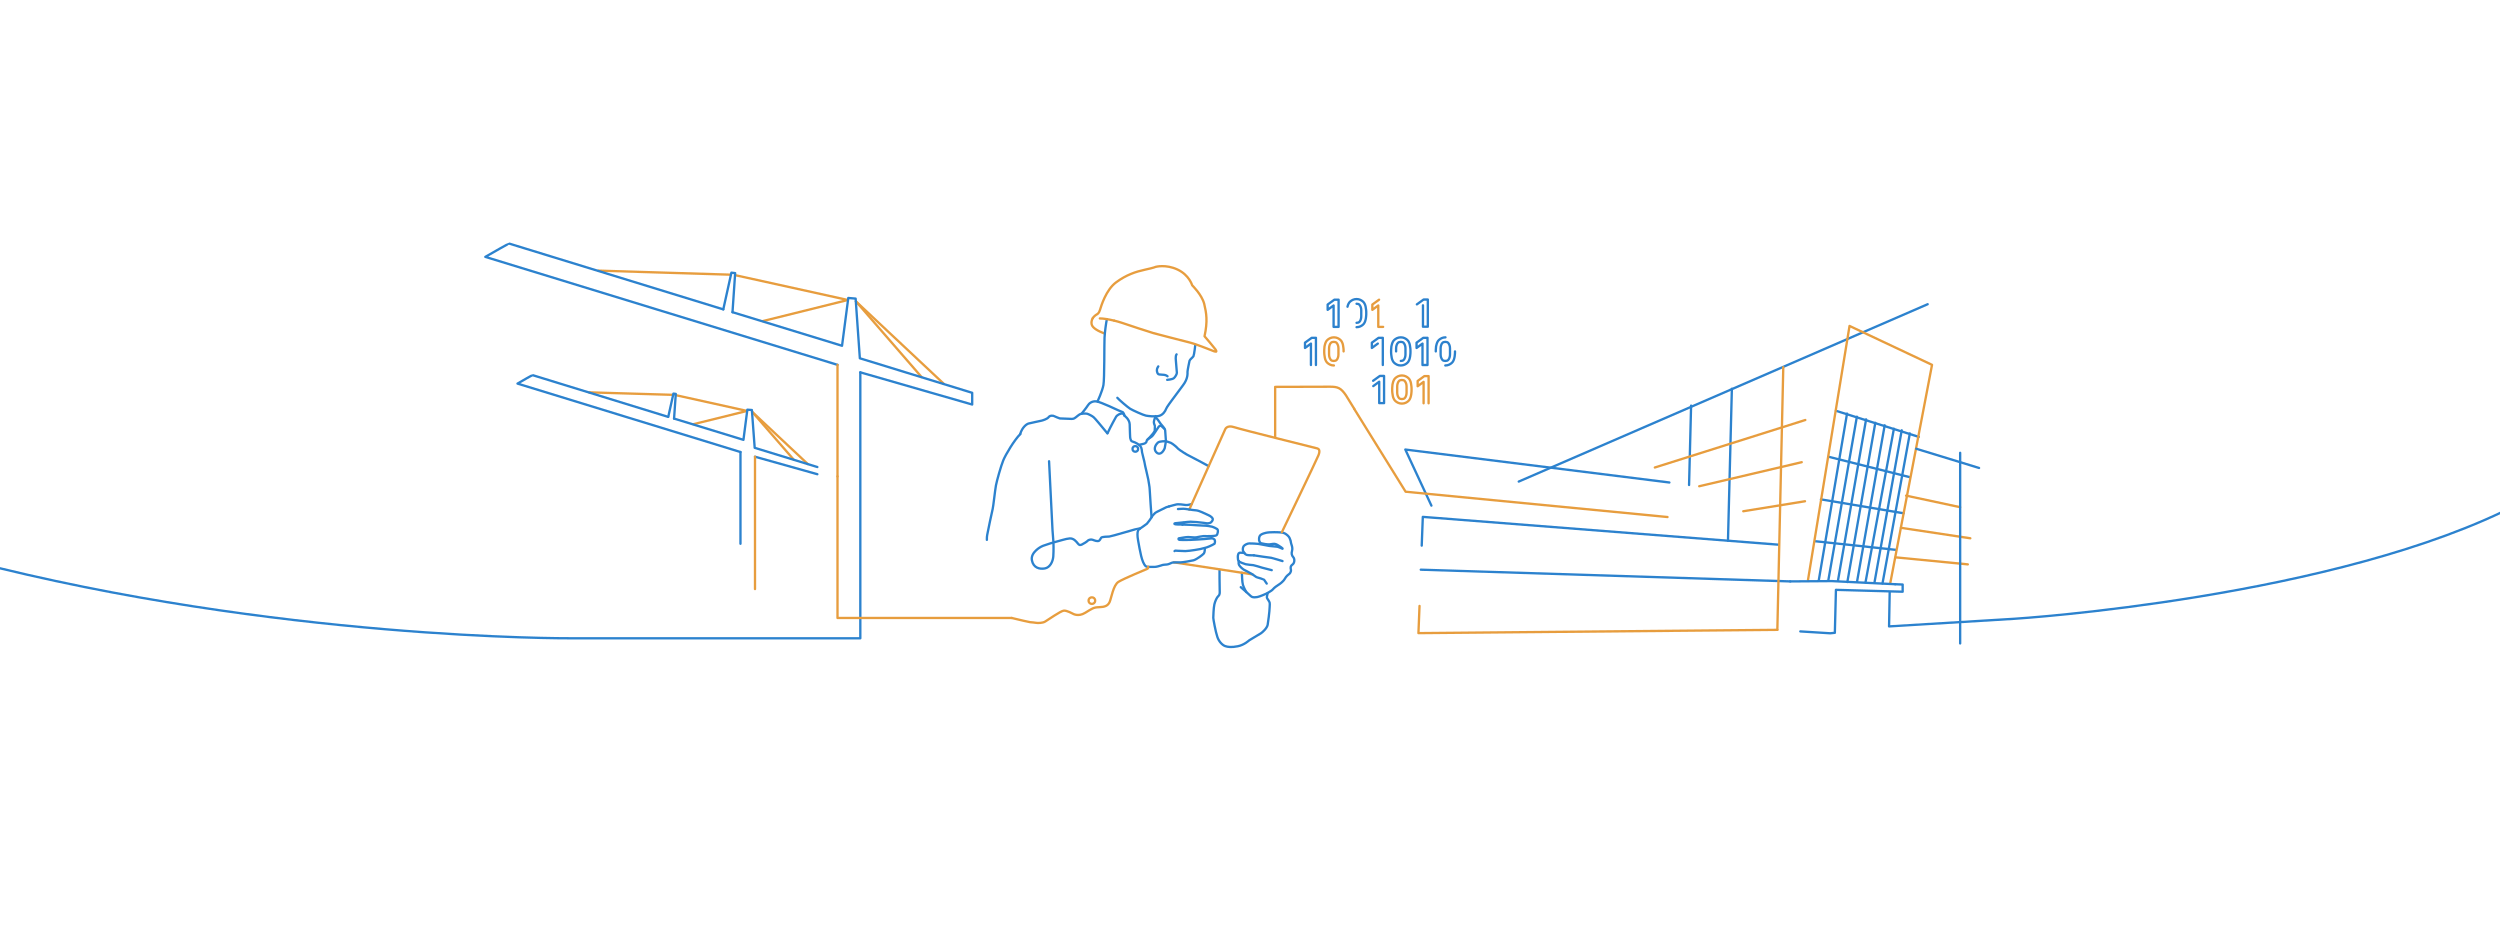 <?xml version="1.0" encoding="utf-8"?>
<!-- Generator: Adobe Illustrator 21.1.0, SVG Export Plug-In . SVG Version: 6.00 Build 0)  -->
<svg version="1.1" id="Calque_5" xmlns="http://www.w3.org/2000/svg" xmlns:xlink="http://www.w3.org/1999/xlink" x="0px" y="0px"
	 viewBox="0 0 1600 600" style="enable-background:new 0 0 1600 600;" xml:space="preserve">
<style type="text/css">
	.st0{fill:none;stroke:#2C82CE;stroke-width:1.5;stroke-linecap:round;stroke-linejoin:round;stroke-miterlimit:10;}
	.st1{fill:none;stroke:#E79D3E;stroke-width:1.5;stroke-linecap:round;stroke-linejoin:round;stroke-miterlimit:10;}
	.st2{fill:none;stroke:#2C82CE;stroke-width:1.5;stroke-linecap:round;stroke-linejoin:round;}
	.st3{fill:none;stroke:#0081E5;stroke-width:1.5;stroke-linecap:round;stroke-linejoin:round;stroke-miterlimit:10;}
	.st4{fill:none;stroke:#2C81CD;stroke-width:1.5;stroke-linecap:round;stroke-linejoin:round;stroke-miterlimit:10;}
	.st5{fill:none;stroke:#E69C3E;stroke-width:1.5;stroke-linecap:round;stroke-linejoin:round;stroke-miterlimit:10;}
</style>
<path class="st0" d="M762.6,322.6c0,0-2.6,0.8-3.7,0.6c-1-0.2-5.1-0.7-6.2-0.3c-0.7,0.2-2.9,0.7-4.5,1.2"/>
<path class="st0" d="M1013.6,264.7"/>
<polyline class="st0" points="1068.4,308.8 899.4,287.7 916.1,323.6 "/>
<polyline class="st1" points="908.5,387.8 907.8,405.2 1137.5,403.1 "/>
<polyline class="st0" points="1138.3,348.6 910.6,330.8 909.9,349.2 "/>
<line class="st0" x1="1105.9" y1="346.1" x2="1108.4" y2="248.8"/>
<line class="st0" x1="1081" y1="310.4" x2="1082.3" y2="259.6"/>
<line class="st0" x1="972" y1="308.2" x2="1233.7" y2="194.7"/>
<line class="st0" x1="1175" y1="262.9" x2="1228" y2="279.6"/>
<line class="st0" x1="1164" y1="371.5" x2="1182.1" y2="264.7"/>
<line class="st0" x1="1170.1" y1="371.6" x2="1188.4" y2="266.7"/>
<line class="st0" x1="1176.3" y1="371.6" x2="1194.3" y2="268.4"/>
<line class="st0" x1="1182.3" y1="372.5" x2="1200.2" y2="270.6"/>
<line class="st0" x1="1188.5" y1="372.3" x2="1206.2" y2="272.2"/>
<line class="st0" x1="1193.9" y1="372.8" x2="1212.1" y2="274.4"/>
<line class="st0" x1="1199.7" y1="372.6" x2="1217.1" y2="275.4"/>
<line class="st0" x1="1204.8" y1="373.4" x2="1222.3" y2="277.4"/>
<line class="st0" x1="1170.2" y1="292.3" x2="1222.3" y2="305.4"/>
<line class="st0" x1="1165.4" y1="319.6" x2="1218.3" y2="328.5"/>
<line class="st0" x1="1161.9" y1="346.4" x2="1213.3" y2="351.9"/>
<line class="st1" x1="1059.1" y1="299.2" x2="1155.4" y2="268.8"/>
<line class="st1" x1="1087.5" y1="311.2" x2="1153.1" y2="295.8"/>
<line class="st1" x1="1115.7" y1="327.2" x2="1155.2" y2="320.8"/>
<line class="st0" x1="909.3" y1="364.6" x2="1145.7" y2="372.1"/>
<path class="st0" d="M1209.4,379l-0.4,21.9l80.4-4.9c0,0,207.1-13.1,323.6-74.1"/>
<path class="st0" d="M1250,312.4"/>
<path class="st0" d="M729.3,338.6c0,0,0-0.4-0.2-0.5s-18.2,5.3-19.2,5.3s-4.5,0.1-5.1,0.7c-0.6,0.6-0.7,2.1-2.2,2.2s-3.2-1-4.1-1
	c-0.9,0-2,0.3-2.4,0.8s-2.6,1.9-3.7,2.4s-1.7,0.5-2.6-0.7c-0.9-1.1-2.6-3.4-5.2-3.2s-6.1,1.5-7.6,1.8s-8.3,2.4-9.4,2.9
	c-0.2,0.1-0.7,0.3-1.3,0.6c0,0-6.8,3.5-5.9,8.6c0.9,5,5,5.9,8.3,5.3c3.3-0.6,5.1-4.3,5.4-7.6c0.3-4,0.1-9.1,0.1-9.1
	s-0.5-6.9-0.6-7.9l-2.2-44"/>
<path class="st0" d="M631.6,345.5c0-1.3,0-2.4,0.2-3.1c0.5-2.8,3.1-15.1,3.5-16.6c0.4-1.4,1.5-11.9,2.1-15.1
	c0.6-3.2,3.2-12.4,4.7-16.1c1.5-3.7,7.2-13.2,10.9-16.8"/>
<path class="st0" d="M708.7,277.3c-3.8-4.6-8.1-9.8-8.8-10.3c-0.9-0.8-3.3-2-4.1-2.2c-0.8-0.2-3.5-0.2-4.4,0.2
	c-0.9,0.4-2.4,1.7-2.9,2.1c-0.6,0.4-1.1,1-2.6,1c-1.4,0-7.6-0.3-7.6-0.3s-3.3-1.2-3.7-1.5c-0.4-0.3-2.6-0.6-3.5,0.7
	c-0.9,1.2-3.7,2-4.4,2.2c-0.7,0.2-7.7,1.6-8.6,1.9s-3.8,2.1-5.2,6.7"/>
<path class="st0" d="M692.2,264.8c0,0,3.3-4.1,4-5.3c0.7-1.2,2.6-3,5.6-2.6c3,0.5,13.9,5.7,13.9,5.7l2.9,1.2c0,0,0.9,0.9,1,2.2
	c0,0,3.2,2.2,3.4,5.5c0.2,3.3,0.1,8.7,0.5,9.4c0.4,0.7,0,1.4,1.6,1.8c1.6,0.4,4.1,1.9,4.8,2.9c0.8,1,1,3.3,1,3.8s1.7,6.5,1.7,7.2
	c0,0.7,2.2,9.3,2.3,10.3c0.1,1,0.9,4.8,0.9,6.3c0,1.5,1.2,17.9,1.2,17.9"/>
<path class="st0" d="M746.2,282.4c0,0,1.8,0.5,3.1,1c1.3,0.6,4.1,3,4.6,3.7c0.6,0.7,6.1,4.2,6.8,4.4c0.8,0.3,12.8,6.8,12.8,6.8"/>
<path class="st0" d="M745.1,274.3l-2-1.8c0,0-0.9-0.3-1.6,0.7c-0.7,0.9-3.4,5.5-4.4,6.2c-0.9,0.8-3.2,1.8-3.2,2.7
	c0,0.9-0.9,1.8-2.2,2c-1.3,0.2-2.5,0.6-2.5,0.6"/>
<path class="st0" d="M734.6,281.2c0,0,3-3.2,3.3-3.7c0.3-0.5,1.1-1.6,1.1-1.6s0.2-3.1,0.1-3.4s-0.8-1.8-0.6-2.7
	c0.1-1,1.1-3.5,1.1-3.5"/>
<ellipse class="st0" cx="726.6" cy="287.3" rx="1.8" ry="1.8"/>
<path class="st0" d="M719.7,266c0,0-0.6-1.2-1.2-1.3c-0.6-0.2-1.5,0.1-2.2,0.4c-0.7,0.3-1.7,1.1-2,1.6c-0.4,0.5-3.8,7.1-3.8,7.1
	l-1.7,3.5"/>
<path class="st0" d="M780.5,364.7v5.4c0,0,0.1,5.7,0.1,7.3s0.3,3-0.8,4s-2.1,3.3-2.6,5.4c-0.5,2.1-0.7,7.8-0.7,8.6s1.5,9.1,2.6,12.2
	c1,3.1,3.3,5.3,5,5.9s4.1,0.9,8.1,0.1c4.1-0.8,7.3-3.8,7.3-3.8s6.6-3.9,7.5-4.5c0.9-0.6,3.8-3.1,4.3-5.4c0.4-2.3,1.1-8.2,1.1-8.7
	s0.4-4.6,0.2-5.4c-0.1-0.8-1.7-2.8-1.8-3.3c-0.1-0.5,0.5-2.8,0.5-2.8"/>
<path class="st0" d="M789.9,376.2"/>
<path class="st0" d="M802.5,355.4c-1.6,0-3.8,0-4.7-0.3c-1.2-0.4-1.8-1.8-2.2-2.4c-0.3-0.6-0.3-2.2,0.3-3.1c0.6-0.9,2.5-1.8,3.6-1.8
	c1.1,0,4.9,0.1,5.9,0.3c1,0.2,5.9,1.1,7,1.3c1.2,0.1,4.2,0.4,5,0.5c0.8,0.1,3.1,1.2,3.4,1.3c0.3,0.1,0-0.4-0.8-0.9
	c-0.8-0.5-2.6-1.8-3.6-2.1c-1-0.4-2.6,0.1-3.9,0.2c-1.3,0.1-4.4-0.4-5.3-0.7s-1.2-1.3-1.4-2c-0.1-0.7,0-1.8,0.4-2.6
	c0.4-0.8,1.4-1.5,4-2.1c2.6-0.6,8.2-0.4,10.1-0.2c1.9,0.2,3,1.2,4,2.1c1,0.9,1.4,2.3,1.7,3.2c0.2,0.9,0.2,1.6,0.5,2.3
	c0.3,0.8,0.9,2.6,0.4,4.2s-0.2,2.9,0.8,4s0.9,3.7-0.5,4.7s-1.3,2.1-1,3.4c0.2,1.3-0.8,2.5-1.2,2.7c-0.4,0.3-1.8,1.3-2.7,3
	c-1,1.8-3.4,3.5-4.1,3.9s-2.7,1.8-3.5,2.8c-0.8,1.1-4.4,2.9-4.4,2.9s-4.2,1.9-5.6,2.1c-1.4,0.1-2.8,0.6-4.2-0.6
	c-1.3-1.3-5.9-5.3-6.4-5.7"/>
<path class="st0" d="M797.6,378.9c0,0-1.5-2.6-2.1-4.5c-0.6-1.9-0.6-6.8-0.7-7.8"/>
<path class="st0" d="M820.8,359.1c0,0-6.4-2-7.2-2.1c-0.8-0.1-4.2-0.6-5.2-0.7c-1-0.1-6-0.9-6-0.9"/>
<path class="st0" d="M796.4,353.9c0,0-2.5-0.3-3.2-0.1c-0.7,0.2-1,1.5-1,2.6s0.1,2.3,0.6,2.8s3.2,1.6,4.4,1.9s4.1,0.5,4.9,0.6
	c0.8,0.1,4.6,1.3,5.6,1.6c1,0.2,5.7,1.5,6.2,1.6"/>
<path class="st1" d="M761.1,326.2l23-51.4c0,0,1-3,5.8-1.4s52.6,13.4,53.2,13.6c0.7,0.2,2.1,1,0.7,4.4c-1.4,3.4-23.4,49.2-23.4,49.2
	"/>
<line class="st0" x1="756.8" y1="335.8" x2="757.4" y2="334.6"/>
<line class="st1" x1="801.6" y1="367.6" x2="751.2" y2="359.9"/>
<circle class="st1" cx="698.8" cy="384.4" r="2.1"/>
<path class="st0" d="M792.7,380.5"/>
<path class="st0" d="M765,220.6c0,0-0.7,6.4-1.2,7.4c-0.6,0.9-2.3,2.1-2.5,2.9c-0.2,0.9-1.3,6.1-1.3,7.1c0,0.9,0.4,4.3-2.9,8.6
	c-3.3,4.4-7.2,9.7-7.2,9.7s-3.4,4.5-3.7,5.6c-0.3,1-1.9,3.7-4.5,4.3s-6.7,0.1-8.3-0.2c-1.6-0.3-8.5-3.4-10.1-4.4s-7.3-5.9-8.2-7"/>
<path class="st0" d="M747,243.1c0,0,3.2-0.2,4.3-1.1c1-0.9,1.9-2.7,1.9-3.4s-0.6-7.3-0.6-7.3s-0.5-3.5,0.4-4.5"/>
<path class="st0" d="M747.2,240.8c0,0-0.9-0.8-2.2-0.9c-1.2-0.2-3.1-0.1-3.6-0.4s-1-1.3-1-2.6c0-1.2,0.9-2.4,0.9-2.4"/>
<path class="st1" d="M699.3,203.6L699.3,203.6c0,0,1.2-1.5,2.2-2.1c1-0.6,1.8-0.9,2.5-3.2s3.8-12.8,10.3-17.6s12.5-6.8,18.5-8.1
	c6-1.3,6.8-1.8,6.8-1.8s6.5-1.8,14,1.7c7.5,3.5,9.4,10.1,9.4,10.1s6.2,6,7.7,11.9c1.4,5.9,2.3,11,0.2,20.7c0,0,6.5,7.6,7,8.4
	s0.6,1.1,0.5,1.4c0,0-0.1,0.2-1.2-0.1c-1.1-0.3-10.1-4.2-15.8-5.7c-5.7-1.5-20.5-5.2-23.2-6s-16.2-5.2-20.5-6.7
	c-1.3-0.4-2.9-0.9-4.6-1.3"/>
<path class="st1" d="M707.1,213.5c0,0-5.4-1.8-7.5-4.2c-2.2-2.3-0.3-5.7-0.2-5.7"/>
<path class="st2" d="M841.6,301.4"/>
<polyline class="st1" points="866.7,261.7 899.6,314.7 1067.2,330.9 "/>
<path class="st1" d="M816.1,279.5v-31.9c0,0,32.6-0.1,35.2-0.1c4.9,0,6.9,0.8,10.1,5.5l5.3,8.6"/>
<line class="st1" x1="1137.5" y1="403.1" x2="1141.3" y2="235"/>
<polyline class="st1" points="1157.1,371.3 1183.7,208.6 1236.5,233.5 1209.7,373.6 "/>
<line class="st0" x1="1226.4" y1="287.2" x2="1266.6" y2="299.5"/>
<line class="st1" x1="1213.2" y1="356.7" x2="1259.4" y2="361.2"/>
<line class="st1" x1="1219.9" y1="317.2" x2="1254.5" y2="324.6"/>
<line class="st1" x1="1216.6" y1="337.8" x2="1261" y2="344.5"/>
<line class="st0" x1="1254.5" y1="289.8" x2="1254.5" y2="411.8"/>
<polyline class="st0" points="1212.9,373.9 1217.7,374.1 1217.7,378.7 1175,377.5 1174.3,405 1171.3,405.3 1152.2,404.1 "/>
<polyline class="st0" points="1145.7,372.1 1172.4,371.9 1212.9,373.9 "/>
<path class="st0" d="M748.2,324.1c-0.8,0.2-1.5,0.4-1.7,0.5c-0.7,0.4-6.7,3.2-7.1,3.6c-0.4,0.4-1.9,1.8-2.4,2.8s-2.5,3.7-3,4.2
	s-5,3.5-5,3.5s-1.8,0.8-0.6,7.3c1.2,6.5,2.3,14.1,4.9,16.4c0.8,0.7,5,0.3,5.7,0.4c0.7,0.1,3.3-0.6,4.1-0.9c0.8-0.4,2.6-0.6,3.5-0.6
	c0.9,0,2.7-0.8,3.3-1.1c0.6-0.4,4.8-0.3,6-0.3c1.1,0,6.2-0.9,7.9-1.3c1.7-0.4,5.7-3.3,6.5-4.2c0.9-0.9,0.8-3.3,0.8-3.3"/>
<path class="st0" d="M751.7,352.7c0.3-0.5,1-0.2,1.9-0.2s3.5,0.2,5,0.2c1.5,0,3.9-0.4,6.1-0.7c2.3-0.3,4.6-0.8,7.4-1.6
	c2.7-0.9,5.2-2.4,5.2-2.4s0.5-1.1,0.2-2.2c-0.3-1-1.6-1.4-2.5-1.2c-0.9,0.2-7.3,0.6-8.8,0.7c-1.5,0.1-7.3,0.4-8.7,0.3
	c-1.4-0.1-2.6-0.1-2.8-0.1c-0.3,0-0.9-0.9-0.1-1s4.2-0.8,5.8-0.8s4.1,0.4,5.2,0.2s3.9-0.8,4.6-0.8c0.8,0,3.8,0.1,5,0
	c1.2-0.1,2.6-0.1,3.3-0.5c0.8-0.4,1.4-3.4,0.5-4c-0.9-0.6-2.5-1.3-3.2-1.5c-0.8-0.2-3.3-0.7-5.3-0.7s-7.9-0.5-8.3-0.5
	c-0.5,0-5.4-0.2-6.2-0.2c-0.9,0-3.9,0-4.3-0.3c-0.4-0.3,0.2-0.6,1.1-0.6c0.9,0,7.6-0.9,9.1-0.9s6.6,0.4,8.3,0.7
	c1.7,0.3,2.8,0.5,4.1,0.1c1.2-0.4,2-1.9,1.9-2.5c-0.1-0.6-0.9-1.7-3-2.6c-2.1-0.9-5.8-2.9-7.9-3s-6.6-1-7.9-1
	c-1.2,0-3.5,0.2-3.5,0.2"/>
<path class="st0" d="M792.9,359.1c0,0-0.5,1.4,0.1,2.5s2.3,2.6,3.4,3.2c1.1,0.6,4.2,2.1,5.2,2.8c1,0.6,2.3,1.8,2.9,1.9
	c0.6,0.1,4.3,1.3,4.5,1.5s1.2,1.9,1.7,2.5"/>
<path class="st0" d="M702.4,257c0,0,3.1-6.7,3.8-10.6c0.7-3.9,0.5-26.5,0.7-30.3c0.2-3.8,1-9.6,1.5-11.8"/>
<path class="st1" d="M713,205.2c-3.2-0.8-6.8-1.4-9.1-1.4"/>
<path class="st3" d="M379.2,218.1"/>
<g>
	<path class="st0" d="M540.9,253.5"/>
	<path class="st0" d="M543.2,242.3"/>
	<line class="st1" x1="547.8" y1="192.9" x2="589.8" y2="241.3"/>
	<line class="st1" x1="604.1" y1="245.7" x2="547.8" y2="192.9"/>
	<polyline class="st1" points="470.5,176.1 542.6,192 488.2,205.5 	"/>
	<line class="st1" x1="382.9" y1="173.2" x2="467.7" y2="175.8"/>
	<polyline class="st0" points="462.9,198 468.1,174.5 470.5,174.8 468.8,199.8 	"/>
	<path class="st0" d="M536,233.5l-225.4-69.1c5-2.9,15-8.6,15.3-8.5l137,42.1"/>
	<polyline class="st0" points="550.6,238.3 622.2,258.9 622.2,251.4 550.3,229.3 547.6,191.1 542.9,190.7 538.9,221.3 468.8,199.8 	
		"/>
	<path class="st0" d="M527,217.2"/>
	<path class="st3" d="M388.2,175.2"/>
	<line class="st1" x1="536" y1="233.5" x2="536" y2="304.9"/>
</g>
<path class="st0" d="M477.1,301.9"/>
<path class="st0" d="M478.5,294.8"/>
<line class="st1" x1="481.4" y1="263.6" x2="508" y2="294.2"/>
<line class="st1" x1="517" y1="297" x2="481.4" y2="263.6"/>
<polyline class="st1" points="432.5,252.9 478.1,263 443.7,271.5 "/>
<line class="st1" x1="377" y1="251.1" x2="430.7" y2="252.7"/>
<polyline class="st0" points="427.7,266.7 431,251.9 432.5,252.1 431.4,267.9 "/>
<path class="st0" d="M473.9,289.3l-142.7-43.8c3.2-1.9,9.5-5.5,9.7-5.4l86.7,26.7"/>
<polyline class="st0" points="523.1,298.9 483,286.6 481.2,262.4 478.3,262.2 475.8,281.5 431.4,267.9 "/>
<line class="st0" x1="483.2" y1="292.3" x2="523.1" y2="303.5"/>
<path class="st0" d="M468.2,278.9"/>
<path class="st3" d="M380.4,252.3"/>
<line class="st0" x1="473.9" y1="289.3" x2="473.9" y2="348"/>
<line class="st1" x1="483.2" y1="292.3" x2="483.2" y2="377"/>
<path class="st1" d="M647.5,395.5c5,1.2,10.9,2.6,11.8,2.7c1.3,0.1,2.6,0.2,3.7,0.4c1.1,0.2,4.3,0.2,5.9-0.8c1.6-0.9,10-6.9,12-7
	s5.6,1.9,5.6,1.9s3.5,2.3,8-0.5c4.5-2.7,5.2-3.5,8.9-3.6c3.7-0.1,5.7-0.9,6.8-3.4c1.1-2.6,2.3-10.7,5.6-12.8
	c3.3-2.1,18.6-8.4,18.6-8.4s0.7-0.5,0.4-1.3"/>
<g>
	<path class="st0" d="M550.6,238.3v170.2c0,0,0,0,0,0H364.8c0,0,0,0,0,0c0,0-188.3,1-383.6-49.5"/>
</g>
<g>
	<path class="st1" d="M536,304.9v90.6c0,0,0,0,0,0h111.5"/>
</g>
<path class="st0" d="M746.2,282.4"/>
<path class="st0" d="M746.2,282.4c0,0-4-0.2-5.2,0.9s-3,3.8-1.1,6s4.2,0.7,5.5-2.4L746.2,282.4c0,0-0.4-5.8-0.5-7
	c-0.1-1.2-2.3-3.4-2.9-4.2c-0.7-0.8-2.4-4-3.5-4.1"/>
<g>
	<path class="st4" d="M918.9,224.9c0-0.7,0-1.4,0.1-2.1c0-0.7,0.1-1.4,0.3-2c0.1-0.7,0.4-1.3,0.6-1.8c0.3-0.6,0.6-1.1,1.1-1.5
		s1-0.8,1.7-1.1s1.5-0.5,2.4-0.5"/>
	<path class="st4" d="M931.2,224.9c0,0.7,0,1.4-0.1,2.1c-0.1,0.7-0.1,1.4-0.3,2c-0.1,0.7-0.4,1.3-0.6,1.8c-0.3,0.6-0.6,1.1-1.1,1.5
		s-1,0.8-1.7,1.1s-1.5,0.5-2.4,0.5"/>
	<path class="st4" d="M853.5,209.2v-13.7l-3.8,2.8v-3.4l4.3-3.1h2.7v17.4H853.5z"/>
	<g>
		<path class="st4" d="M862.4,196.3c0.1-0.7,0.4-1.3,0.6-1.8c0.3-0.6,0.6-1.1,1.1-1.5s1-0.8,1.7-1.1s1.5-0.5,2.4-0.5
			s1.8,0.2,2.4,0.5c0.7,0.3,1.2,0.7,1.7,1.1c0.5,0.4,0.8,0.9,1.1,1.5s0.5,1.2,0.6,1.8c0.1,0.7,0.2,1.3,0.3,2s0.1,1.4,0.1,2.1
			c0,0.7,0,1.4-0.1,2.1s-0.1,1.4-0.3,2c-0.1,0.7-0.4,1.3-0.6,1.8c-0.3,0.6-0.6,1.1-1.1,1.5s-1,0.8-1.7,1.1s-1.5,0.5-2.4,0.5"/>
		<path class="st4" d="M868.2,206.6c0.8,0,1.4-0.2,1.8-0.6c0.4-0.4,0.7-0.9,0.9-1.6c0.2-0.6,0.3-1.3,0.3-2s0-1.3,0-1.9
			c0-0.6,0-1.2,0-1.9s-0.1-1.4-0.3-2s-0.5-1.1-0.9-1.6c-0.4-0.4-1-0.6-1.8-0.6"/>
	</g>
	<path class="st5" d="M885.2,209.2h-3.1v-13.7l-3.8,2.8v-3.4l4.3-3.1"/>
	<path class="st4" d="M906.8,194.8l4.3-3.1h2.7v17.4h-3.1v-13.7"/>
	<path class="st4" d="M839,233.6v-13.7l-3.8,2.8v-3.4 M835.2,219.3l4.3-3.1h2.7v17.4"/>
	<path class="st5" d="M853.7,233.9c-1,0-1.8-0.2-2.4-0.5c-0.7-0.3-1.2-0.7-1.7-1.1c-0.5-0.4-0.8-0.9-1.1-1.5s-0.5-1.2-0.6-1.8
		c-0.1-0.7-0.2-1.3-0.3-2s-0.1-1.4-0.1-2.1c0-0.7,0-1.4,0.1-2.1c0-0.7,0.1-1.4,0.3-2c0.1-0.7,0.4-1.3,0.6-1.8
		c0.3-0.6,0.6-1.1,1.1-1.5s1-0.8,1.7-1.1s1.5-0.5,2.4-0.5s1.8,0.2,2.4,0.5c0.7,0.3,1.2,0.7,1.7,1.1c0.5,0.4,0.8,0.9,1.1,1.5
		s0.5,1.2,0.6,1.8c0.1,0.7,0.2,1.3,0.3,2s0.1,1.4,0.1,2.1"/>
	<path class="st5" d="M856.6,224.9c0-0.6,0-1.2,0-1.9s-0.1-1.4-0.3-2s-0.5-1.1-0.9-1.6c-0.4-0.4-1-0.6-1.8-0.6s-1.4,0.2-1.8,0.6
		c-0.4,0.4-0.7,0.9-0.9,1.6c-0.2,0.6-0.3,1.3-0.3,2s0,1.3,0,1.9c0,0.6,0,1.2,0,1.9s0.1,1.4,0.3,2s0.5,1.1,0.9,1.6
		c0.4,0.4,1,0.6,1.8,0.6s1.4-0.2,1.8-0.6c0.4-0.4,0.7-0.9,0.9-1.6c0.2-0.6,0.3-1.3,0.3-2S856.6,225.5,856.6,224.9z"/>
	<path class="st4" d="M881.8,219.9l-3.8,2.8v-3.4l4.3-3.1h2.7v17.4"/>
	<path class="st4" d="M902.7,224.9c0,0.7,0,1.4-0.1,2.1c-0.1,0.7-0.1,1.4-0.3,2c-0.1,0.7-0.4,1.3-0.6,1.8c-0.3,0.6-0.6,1.1-1.1,1.5
		s-1,0.8-1.7,1.1s-1.5,0.5-2.4,0.5c-1,0-1.8-0.2-2.4-0.5c-0.7-0.3-1.2-0.7-1.7-1.1c-0.5-0.4-0.8-0.9-1.1-1.5s-0.5-1.2-0.6-1.8
		c-0.1-0.7-0.2-1.3-0.3-2s-0.1-1.4-0.1-2.1c0-0.7,0-1.4,0.1-2.1c0-0.7,0.1-1.4,0.3-2c0.1-0.7,0.4-1.3,0.6-1.8
		c0.3-0.6,0.6-1.1,1.1-1.5s1-0.8,1.7-1.1s1.5-0.5,2.4-0.5c1,0,1.8,0.2,2.4,0.5c0.7,0.3,1.2,0.7,1.7,1.1c0.5,0.4,0.8,0.9,1.1,1.5
		s0.5,1.2,0.6,1.8c0.1,0.7,0.2,1.3,0.3,2S902.7,224.2,902.7,224.9z"/>
	<path class="st4" d="M896.5,231c0.8,0,1.4-0.2,1.8-0.6c0.4-0.4,0.7-0.9,0.9-1.6c0.2-0.6,0.3-1.3,0.3-2s0-1.3,0-1.9
		c0-0.6,0-1.2,0-1.9s-0.1-1.4-0.3-2s-0.5-1.1-0.9-1.6c-0.4-0.4-1-0.6-1.8-0.6s-1.4,0.2-1.8,0.6c-0.4,0.4-0.7,0.9-0.9,1.6
		c-0.2,0.6-0.3,1.3-0.3,2s0,1.3,0,1.9"/>
	<path class="st4" d="M910.4,233.6v-13.7l-3.8,2.8v-3.4l4.3-3.1h2.7v17.4H910.4z"/>
	<path class="st4" d="M928,224.9c0-0.6,0-1.2,0-1.9s-0.1-1.4-0.3-2s-0.5-1.1-0.9-1.6c-0.4-0.4-1-0.6-1.8-0.6s-1.4,0.2-1.8,0.6
		c-0.4,0.4-0.7,0.9-0.9,1.6c-0.2,0.6-0.3,1.3-0.3,2s0,1.3,0,1.9c0,0.6,0,1.2,0,1.9s0.1,1.4,0.3,2s0.5,1.1,0.9,1.6
		c0.4,0.4,1,0.6,1.8,0.6s1.4-0.2,1.8-0.6c0.4-0.4,0.7-0.9,0.9-1.6c0.2-0.6,0.3-1.3,0.3-2S928,225.5,928,224.9z"/>
	<path class="st4" d="M878.8,243.7l4.3-3.1h2.7V258h-3.1v-13.7l-3.8,2.8"/>
	<path class="st5" d="M903.4,249.3c0,0.7,0,1.4-0.1,2.1c-0.1,0.7-0.1,1.4-0.3,2c-0.1,0.7-0.4,1.3-0.6,1.8c-0.3,0.6-0.6,1.1-1.1,1.5
		s-1,0.8-1.7,1.1c-0.7,0.3-1.5,0.5-2.4,0.5s-1.8-0.2-2.4-0.5c-0.7-0.3-1.2-0.7-1.7-1.1s-0.8-0.9-1.1-1.5s-0.5-1.2-0.6-1.8
		c-0.1-0.7-0.2-1.3-0.3-2s-0.1-1.4-0.1-2.1c0-0.7,0-1.4,0.1-2.1c0-0.7,0.1-1.4,0.3-2c0.1-0.7,0.4-1.3,0.6-1.8
		c0.3-0.6,0.6-1.1,1.1-1.5s1-0.8,1.7-1.1s1.5-0.5,2.4-0.5s1.8,0.2,2.4,0.5c0.7,0.3,1.2,0.7,1.7,1.1c0.5,0.4,0.8,0.9,1.1,1.5
		s0.5,1.2,0.6,1.8c0.1,0.7,0.2,1.3,0.3,2C903.4,247.9,903.4,248.6,903.4,249.3z M900.2,249.3c0-0.6,0-1.2,0-1.9s-0.1-1.4-0.3-2
		s-0.5-1.1-0.9-1.6c-0.4-0.4-1-0.6-1.8-0.6s-1.4,0.2-1.8,0.6c-0.4,0.4-0.7,0.9-0.9,1.6c-0.2,0.6-0.3,1.3-0.3,2s0,1.3,0,1.9
		c0,0.6,0,1.2,0,1.9s0.1,1.4,0.3,2s0.5,1.1,0.9,1.6c0.4,0.4,1,0.6,1.8,0.6s1.4-0.2,1.8-0.6c0.4-0.4,0.7-0.9,0.9-1.6
		c0.2-0.6,0.3-1.3,0.3-2C900.2,250.5,900.2,249.9,900.2,249.3z"/>
	<path class="st5" d="M911.1,258.1v-13.7l-3.8,2.8v-3.4l4.3-3.1h2.7v17.4"/>
</g>
</svg>

